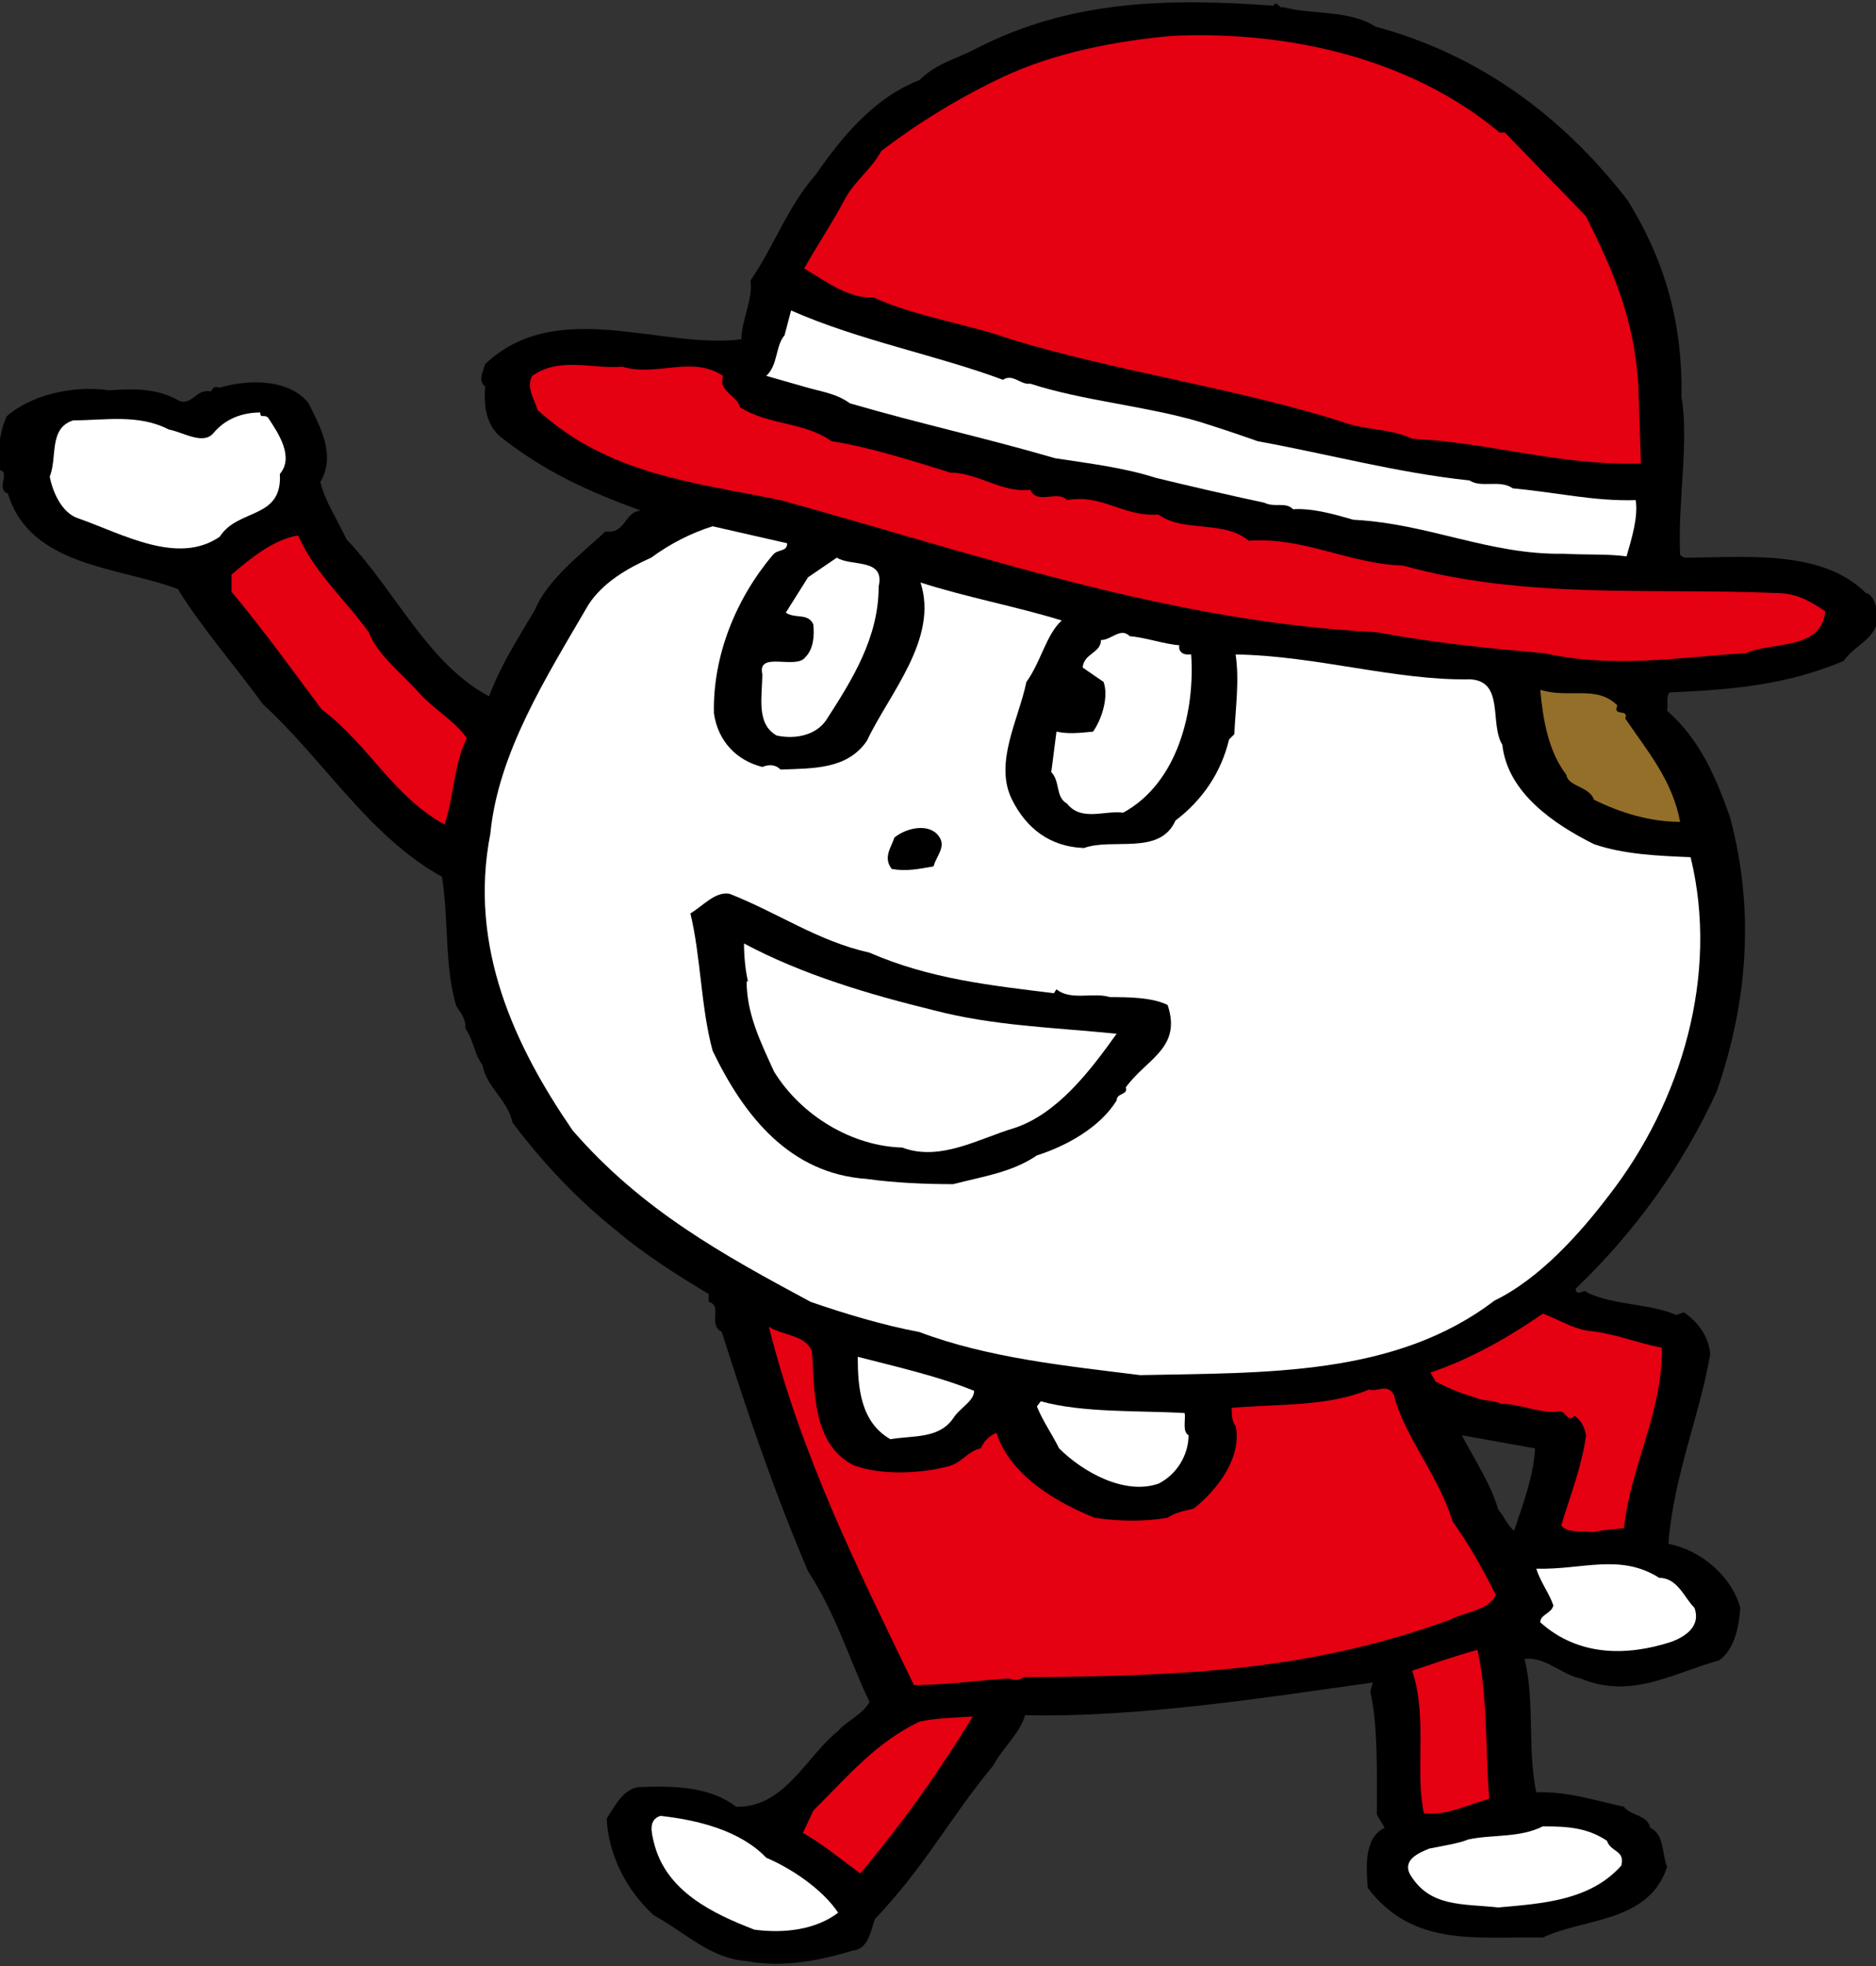 <?xml version="1.0" encoding="utf-8"?>
<!-- Generator: Adobe Illustrator 24.0.1, SVG Export Plug-In . SVG Version: 6.00 Build 0)  -->
<svg version="1.1" id="レイヤー_1" xmlns="http://www.w3.org/2000/svg" xmlns:xlink="http://www.w3.org/1999/xlink" x="0px"
	 y="0px" width="231px" height="242px" viewBox="0 0 231 242" enable-background="new 0 0 231 242" xml:space="preserve">
<rect x="0" y="0" width="231" height="242" fill="#333333" stroke="none"/>
<g>
	<path d="M229.745,72.99c-5.473-5.474-15.133-4.347-22.377-4.347l-0.485-0.323c-0.32-6.438,1.127-14.167,0.161-19.477
		c0.162-8.856-1.93-16.587-6.6-24.15c-8.21-10.625-18.515-18.033-31.072-21.414c-3.22-2.091-7.888-1.448-11.429-2.414
		c-0.322,0.323-0.806-0.966-1.127-0.162c-13.363-0.964-25.115-0.643-36.707,5.315c-2.415,1.287-4.829,1.771-6.922,3.864
		c-5.473,2.092-9.499,6.922-12.718,11.592c-3.543,4.024-5.152,8.855-8.05,13.039c0.322,2.253-1.127,4.989-1.127,7.245
		c-9.821,1.29-22.7-5.313-31.555,3.06c-0.161,0.645-0.966,2.091,0,2.736c-0.161,2.094,0,4.509,1.771,6.118
		c5.474,4.347,10.786,6.761,17.386,9.176c-2.092,0.162-1.77,2.898-4.346,2.575c-2.737,2.579-7.083,5.799-8.693,9.66
		c-2.094,3.543-4.186,6.762-5.635,10.628C52.653,81.686,48.788,72.83,42.671,66.39c-1.127-2.414-2.737-4.829-3.22-7.083
		c1.932-3.221,0-6.762-1.449-9.66c-2.253-2.901-7.083-3.06-10.947-1.934c-0.643-0.159-0.643-0.159-1.127,0.485
		c-1.771-0.485-2.415,2.094-4.187,0.964c-2.736-1.449-5.474-1.287-8.371-1.124c-4.509-0.646-9.66,0.645-12.558,3.218
		c-0.805,1.771-1.127,4.027-0.966,6.6c1.611,0.162-0.483,2.256,1.127,2.901c2.737,9.015,13.684,9.015,20.929,11.751
		c2.737,4.509,7.083,9.498,10.465,14.167c7.567,6.922,13.041,16.26,22.056,21.249c0.805,4.995,0.322,11.272,1.771,15.94
		c0.644,0.965,1.127,1.449,1.127,2.736c1.127,1.774,0.966,2.898,2.093,4.509c0.483,2.736,3.059,4.185,3.702,7.086
		c4.025,5.31,8.05,9.498,12.88,13.36c3.22,2.739,7.245,5.313,11.269,7.73v0.964c1.771,0.484-0.161,2.739,1.61,3.705
		c3.22,10.143,6.44,19.641,10.626,29.461c3.38,5.151,4.991,10.627,7.567,16.101c-0.966,1.608-2.737,2.25-3.864,3.54
		c-3.863,3.06-6.601,9.5-12.557,9.337c-3.381-2.575-7.889-2.575-12.075-2.416c-1.931,0.325-2.898,2.416-3.863,3.864
		c0.16,4.188,2.254,8.694,5.795,11.914c3.864,2.094,6.922,5.315,11.431,5.637c4.346,0.804,8.855,0,13.04-1.29
		c1.932-0.162,2.254-2.415,2.737-3.861c6.278-6.603,9.176-12.399,14.649-18.999c0.968-1.93,3.22-3.864,3.866-6.118
		c14.006,0.322,30.104-2.253,42.823-4.025l-0.322,1.127c0.967,4.185,0.806,10.143,0.806,15.133l0.965,1.613
		c-2.576,1.284-2.255,4.828-2.092,7.404c5.634,7.404,13.522,5.955,21.572,6.118c4.99-2.415,13.039-1.773,15.294-8.694
		c-0.645-1.608-0.32-4.024-2.092-4.828c-0.322-1.613-2.415-1.452-3.22-2.579c-3.702-0.804-7.084-1.93-10.788-1.771
		c-1.124-5.151-0.159-11.269-1.449-16.42c2.576-0.323,4.509,1.93,6.923,2.415c6.28,2.575,11.27-0.645,17.066-2.256
		c1.932-1.449,2.414-4.185,2.575-6.441c-0.967-3.702-4.667-7.083-8.855-7.888c0.645-8.369,3.864-15.774,5.152-23.343
		c-0.161-2.253-1.608-4.025-3.218-5.151l-0.968,0.319c-3.382-1.446-7.406-1.124-10.947-2.736c-0.322-0.643-1.29,0.645-1.449-0.481
		c7.245-6.923,13.202-15.135,17.388-24.31c3.863-11.109,4.669-22.542,1.611-33.81c-1.774-4.989-3.705-9.498-7.73-13.038
		c0.161-0.807-0.159-1.771,0.323-2.256c7.888-0.32,14.49-0.964,21.411-3.864c1.451-2.091,4.186-2.736,4.186-5.474
		C231.194,74.92,230.713,73.153,229.745,72.99z M186.438,188.422c-0.804-0.642-1.127-1.611-1.933-2.575
		c-0.965-3.221-2.895-6.119-4.506-9.176l9.016,1.611C188.854,181.662,187.565,185.043,186.438,188.422z"/>
	<path fill="#E50012" d="M184.668,16.321h0.643l9.983,10.304c3.379,6.763,5.955,12.718,6.439,20.767l0.32,9.66
		c-9.66,0.322-18.675-2.576-28.174-3.06c-2.736-1.284-5.635-0.965-8.692-2.091c-12.558-4.025-28.174-6.278-40.731-10.143
		c-5.474-1.932-11.593-2.736-16.905-5.151c-3.22,0.159-5.958-2.094-8.533-3.543c1.61-2.898,3.38-5.473,4.829-8.211
		c1.288-2.575,3.381-3.864,4.669-6.278c4.669-3.541,9.66-6.6,15.134-9.176c6.278-2.899,13.522-4.347,20.767-4.99
		C158.908,3.762,173.88,7.304,184.668,16.321z"/>
	<path fill="#FFFFFF" d="M123.489,46.746c1.288-0.804,2.092,0.645,3.382,0.485c6.439,2.092,14.167,2.734,20.768,4.669
		c2.575,0.807,4.99,1.611,7.244,2.415c8.856,1.611,17.067,3.862,26.082,4.829c1.45,0.967,3.704-0.161,5.313,0.967
		c5.312,0.483,9.982,1.608,15.132,1.449c0.324,2.091-0.481,4.669-1.124,6.922c-2.415-0.322-4.99-0.162-7.729-0.322
		c-9.176,0.159-16.582-3.705-25.921-4.185c-2.253-0.645-4.989-1.449-7.406-1.29c-0.965-0.966-2.255-0.159-3.541-0.804
		c-4.508-0.966-8.694-1.93-13.362-3.06c-4.025-1.287-8.21-1.771-12.396-2.415c-8.855-2.575-16.422-4.185-25.277-6.76
		c-1.771-1.29-3.702-1.449-5.795-2.094l-4.509-1.287c1.449-1.29,1.127-3.705,2.254-4.992l0.806-3.057
		C105.78,41.917,115.279,43.689,123.489,46.746z"/>
	<path fill="#E50012" d="M76.641,45.138c4.186,1.288,8.533-1.449,12.397,1.129c-0.644,1.932,1.771,2.416,2.092,3.862
		c3.542,2.255,7.889,1.772,11.269,4.187c4.509,0.645,10.464,2.576,14.651,3.862c3.382,0,6.439,2.579,9.821,2.094
		c0.806,1.934,3.38,0,4.508,1.29c4.345-0.804,6.922,2.091,11.269,1.771c3.06,2.253,8.051,0.645,11.108,3.221
		c6.764-0.485,12.558,2.898,18.999,3.057c14.971,4.186,30.589,2.736,45.883,3.381c2.576,0,4.185,0.966,6.116,2.255
		c-0.481,4.829-6.439,3.701-9.82,5.151c-8.21,0.485-16.1,1.931-24.795,0c-7.564-0.643-13.522-1.288-20.604-2.575
		c-25.598-1.29-48.944-9.501-73.414-16.26c-11.108-2.253-21.252-3.22-29.945-11.109c-0.322-1.29-1.449-2.739-0.644-4.185
		C68.913,43.851,73.098,45.463,76.641,45.138z"/>
	<path fill="#FFFFFF" d="M33.011,51.418c1.288,1.932,3.22,4.829,1.45,6.923c0.322,5.635-5.152,4.186-7.406,7.726
		c-5.152,3.543-11.913-0.322-17.388-2.253c-2.093-0.642-3.22-3.382-3.541-5.151c0.965-2.415-0.162-5.955,2.897-6.922
		c3.864,0,8.05-0.807,11.753,1.126c1.77,0.32,4.185,1.931,5.473,0.483c1.449-1.772,3.541-2.576,5.796-2.576
		C32.045,51.577,32.528,50.934,33.011,51.418z"/>
	<path fill="#FFFFFF" d="M96.925,66.871c0,1.13-1.127,0.645-1.771,1.449c-4.507,5.316-7.406,12.399-7.244,19.482
		c0.483,3.382,2.737,5.794,5.957,6.602c0.804-0.322,1.609-0.322,2.253,0.323c4.025-0.162,8.21,0,10.626-3.543
		c2.736-5.799,8.855-12.558,6.601-19.483c5.473,1.774,11.59,2.901,17.386,4.672c-1.932,1.769-2.576,5.151-4.347,7.567
		c-0.965,4.667-4.025,9.98-1.771,14.49c1.771,3.543,4.669,5.796,8.856,5.955c3.541-1.29,9.337,0.966,11.269-3.38
		c3.38-2.575,5.635-5.958,6.6-9.982l0.645-0.645c0.161-3.38,0.643-6.6,0.161-9.82c9.981,0.162,19.641,3.22,28.817,3.06
		c4.347,0.159,2.415,5.473,4.025,8.049c0.645,5.955,6.439,9.82,11.27,12.234c3.702,1.288,8.049,1.45,11.913,1.611
		c3.541,14.488-1.129,30.107-9.983,41.537c-3.541,4.669-8.53,10.305-14.165,13.041c-12.237,9.337-28.174,8.853-43.63,9.175
		c-9.015-1.126-18.676-2.091-27.208-5.311c-4.347-0.804-9.177-2.256-13.362-3.705c-10.786-5.796-20.768-11.269-29.301-21.09
		c-7.084-10.305-12.88-22.537-10.143-36.543c0.966-9.985,6.923-19.321,12.074-28.174c1.771-2.74,4.829-4.509,7.728-5.797
		c2.415-1.772,4.991-3.059,7.566-3.863L96.925,66.871z"/>
	<path fill="#E50012" d="M36.714,65.908c1.931,4.509,5.796,7.888,8.694,11.914c1.127,2.898,4.186,5.151,6.279,7.564
		c1.771,1.934,4.347,3.383,5.796,5.477c-1.61,3.22-1.61,7.243-2.737,10.624c-6.278-3.38-9.337-9.82-15.133-14.167
		c-3.381-4.509-7.084-9.657-11.109-14.49v-2.094C30.757,68.806,33.655,66.39,36.714,65.908z"/>
	<path fill="#FFFFFF" d="M108.195,72.185c0,6.281-3.22,11.432-6.441,16.421c-1.287,1.933-3.863,2.415-6.117,1.933
		c-2.576-1.449-1.771-4.828-1.771-7.567c-0.644-2.898,4.185-0.483,5.312-2.091c0.966-0.969,1.127-2.578,0.966-4.027
		c-0.644-1.449-2.254-0.645-3.381-1.449l2.737-4.347l3.541-2.415C104.814,69.772,109,68.643,108.195,72.185z"/>
	<path fill="#FFFFFF" d="M145.223,79.43c-0.161,0.645,0.322,1.127,0.967,1.127h0.483c0.484,6.925-1.61,15.778-8.372,19.48
		c-2.255-0.322-5.151,1.127-6.922-1.126c-1.449-0.806-0.806-2.736-1.932-3.866l0.643-4.99c1.449,0.322,2.898,0.162,4.506,0
		c1.127-1.61,1.933-4.344,1.29-6.116l-2.576-1.773c0.162-1.769,2.255-1.769,2.255-3.381c1.287,0,2.414-1.608,3.541-0.481
		C141.037,78.466,143.291,79.27,145.223,79.43z"/>
	<path fill="#936F29" d="M199.157,86.834c-0.643,1.452,1.448,0.326,0.967,1.611c2.736,4.025,5.794,7.568,6.759,12.719
		c-3.702,0-7.404-1.127-10.624-2.736c-0.484-1.611-3.22-1.611-3.382-3.057c-2.255-2.901-2.898-6.926-3.218-10.466
		C193.199,86.03,196.58,84.262,199.157,86.834z"/>
	<path d="M115.601,102.935c0.966,1.29-0.322,2.415-0.644,3.705c-1.771,0.32-3.381,0.642-5.153,0.32
		c-1.127-1.449,0-2.736,0.323-3.866C111.737,101.809,114.474,101.326,115.601,102.935z"/>
	<path d="M107.068,117.264c7.406,3.221,14.812,4.025,22.7,4.989l0.322-0.481c1.771,1.449,4.506,0.322,6.602,0.967
		c2.092,0,5.15,0,7.083,0.967c1.771,5.312-2.576,6.6-5.152,10.14c0.323,0.967-1.126,0.645-1.126,1.611
		c-2.094,3.383-6.278,5.634-9.82,6.762c-3.06,2.091-6.602,2.576-10.304,3.54c-3.382,0-7.245-0.159-10.626-0.642
		c-9.499-0.645-15.133-7.729-18.998-15.778c-1.449-5.313-1.449-11.592-2.736-16.905c1.609-0.964,3.058-2.736,4.829-2.413
		C95.96,112.433,100.628,115.813,107.068,117.264z"/>
	<path fill="#FFFFFF" d="M114.957,124.349c7.404,1.929,14.49,2.091,22.539,2.895c-3.22,4.509-7.245,9.821-12.558,11.595
		c-4.347,1.284-9.176,4.183-13.845,2.412c-6.118-0.162-12.396-3.864-15.777-9.339c-1.611-3.54-3.38-7.084-3.38-11.108h0.161
		c-0.322-1.449-0.483-3.059-0.483-4.67C98.858,120,107.068,122.413,114.957,124.349z"/>
	<path fill="#E50012" d="M195.454,163.792c3.38,0.32,5.796,1.448,9.175,2.092c0.162,7.726-3.863,14.649-4.667,22.219
		c-1.61,0.159-2.092,0.159-3.863,0.481c-1.288-0.162-3.059,0.162-3.864-0.804c1.126-3.705,2.576-7.407,3.06-11.109
		c-0.162-0.966-0.646-1.933-1.45-2.413c-0.804,1.125-1.127-0.969-2.094-0.485c-2.415,0.161-4.506-0.967-6.922-0.967
		c-0.804-0.484-2.253-0.322-3.218-0.804c-1.774-0.485-3.221-1.127-4.831-1.931l-0.645-1.129c4.829-1.608,9.66-4.344,13.845-7.245
		C191.75,162.342,193.521,163.467,195.454,163.792z"/>
	<path fill="#E50012" d="M99.984,166.365c0.322,4.671,0,11.432,5.152,14.007c3.541,1.29,8.371,0.967,11.431,0.161
		c1.769-0.323,2.575-1.931,4.186-2.252c0.483-0.966,0.965-1.452,1.932-1.933c1.772,5.473,7.727,8.694,12.074,10.462
		c2.898,0.486,6.439,0.486,9.015,0c0.967-0.642,1.933-0.804,3.22-1.124c3.059-2.415,5.957-6.439,5.152-10.144
		c-0.484-0.642-0.484-1.446-0.484-2.253c5.958-0.483,11.913-0.161,16.905-2.252c1.127,0.32,2.253-0.807,3.059,0.642
		c1.288,5.151,5.474,9.823,7.245,15.617c1.771,2.415,3.704,5.796,5.312,9.015c-0.804,1.932-3.863,2.094-5.634,3.06
		c-17.709,6.438-33.487,6.922-52.485,7.084c-0.643,0.48-1.127,0.32-1.932,0.161c-3.221,0.16-7.727,0.804-11.592,0.804
		c-7.084-14.649-13.845-28.174-17.87-44.113C96.443,164.435,99.179,164.273,99.984,166.365z"/>
	<path fill="#FFFFFF" d="M119.948,171.198c0,1.287-1.771,2.091-2.575,3.379c-1.771,2.576-4.992,2.094-7.729,2.576
		c-3.702-2.091-4.025-6.441-4.025-10.143C110.61,168.297,115.601,169.426,119.948,171.198z"/>
	<path fill="#FFFFFF" d="M145.867,173.933c0.162,0.804-0.322,2.253,0.484,2.737c0,2.416-1.449,4.831-3.704,5.955
		c-4.185,1.449-9.337-1.449-12.235-4.344c-0.965-1.933-1.932-3.22-2.736-5.154l0.481-0.643
		C133.31,173.933,140.394,173.61,145.867,173.933z"/>
	<path fill="#FFFFFF" d="M204.308,194.218c2.255,0,3.06,2.415,4.345,3.702c0.806,2.256-1.126,3.543-2.895,4.188
		c-5.474,1.771-11.432,1.771-16.1-2.416c0-0.965,1.448-1.127,1.61-2.092c-0.484-1.448-1.61-2.897-2.095-4.508
		C194.81,193.251,199.479,191.16,204.308,194.218z"/>
	<path fill="#E50012" d="M181.929,203.074c1.29,5.796,0.967,12.718,1.45,18.351c-2.899,0.804-5.313,2.094-8.049,1.771
		c-1.127-5.151,0.481-11.911-1.45-17.547C176.779,204.682,179.032,203.878,181.929,203.074z"/>
	<path fill="#E50012" d="M119.787,211.285c-4.347,7.083-8.372,12.718-13.845,19.318c-2.255-1.608-4.509-3.541-7.084-4.99
		l1.288-2.739c4.507-4.506,7.728-8.369,13.04-10.947C115.279,211.444,117.693,211.444,119.787,211.285z"/>
	<path fill="#FFFFFF" d="M94.349,228.67c3.059,1.29,6.924,3.864,8.855,6.765c-2.736,2.091-6.601,2.573-10.303,2.091
		c-4.991-1.932-10.948-4.67-12.397-10.788c-0.322-1.288-0.644-2.736,0.805-3.22C85.818,224.003,91.13,225.289,94.349,228.67z"/>
	<path fill="#FFFFFF" d="M197.869,226.579c0.482,1.449,2.255,1.126,1.769,3.057c-3.863,4.347-9.818,4.669-15.133,5.154
		c-4.506-0.485-8.532,0-10.945-4.187c-0.806-1.771,1.287-2.575,2.414-3.057c1.611-0.322,3.701-0.645,4.831-1.129
		c3.057-0.642,6.277-0.162,9.175-1.61C193.04,224.807,195.454,224.971,197.869,226.579z"/>
</g>
</svg>
